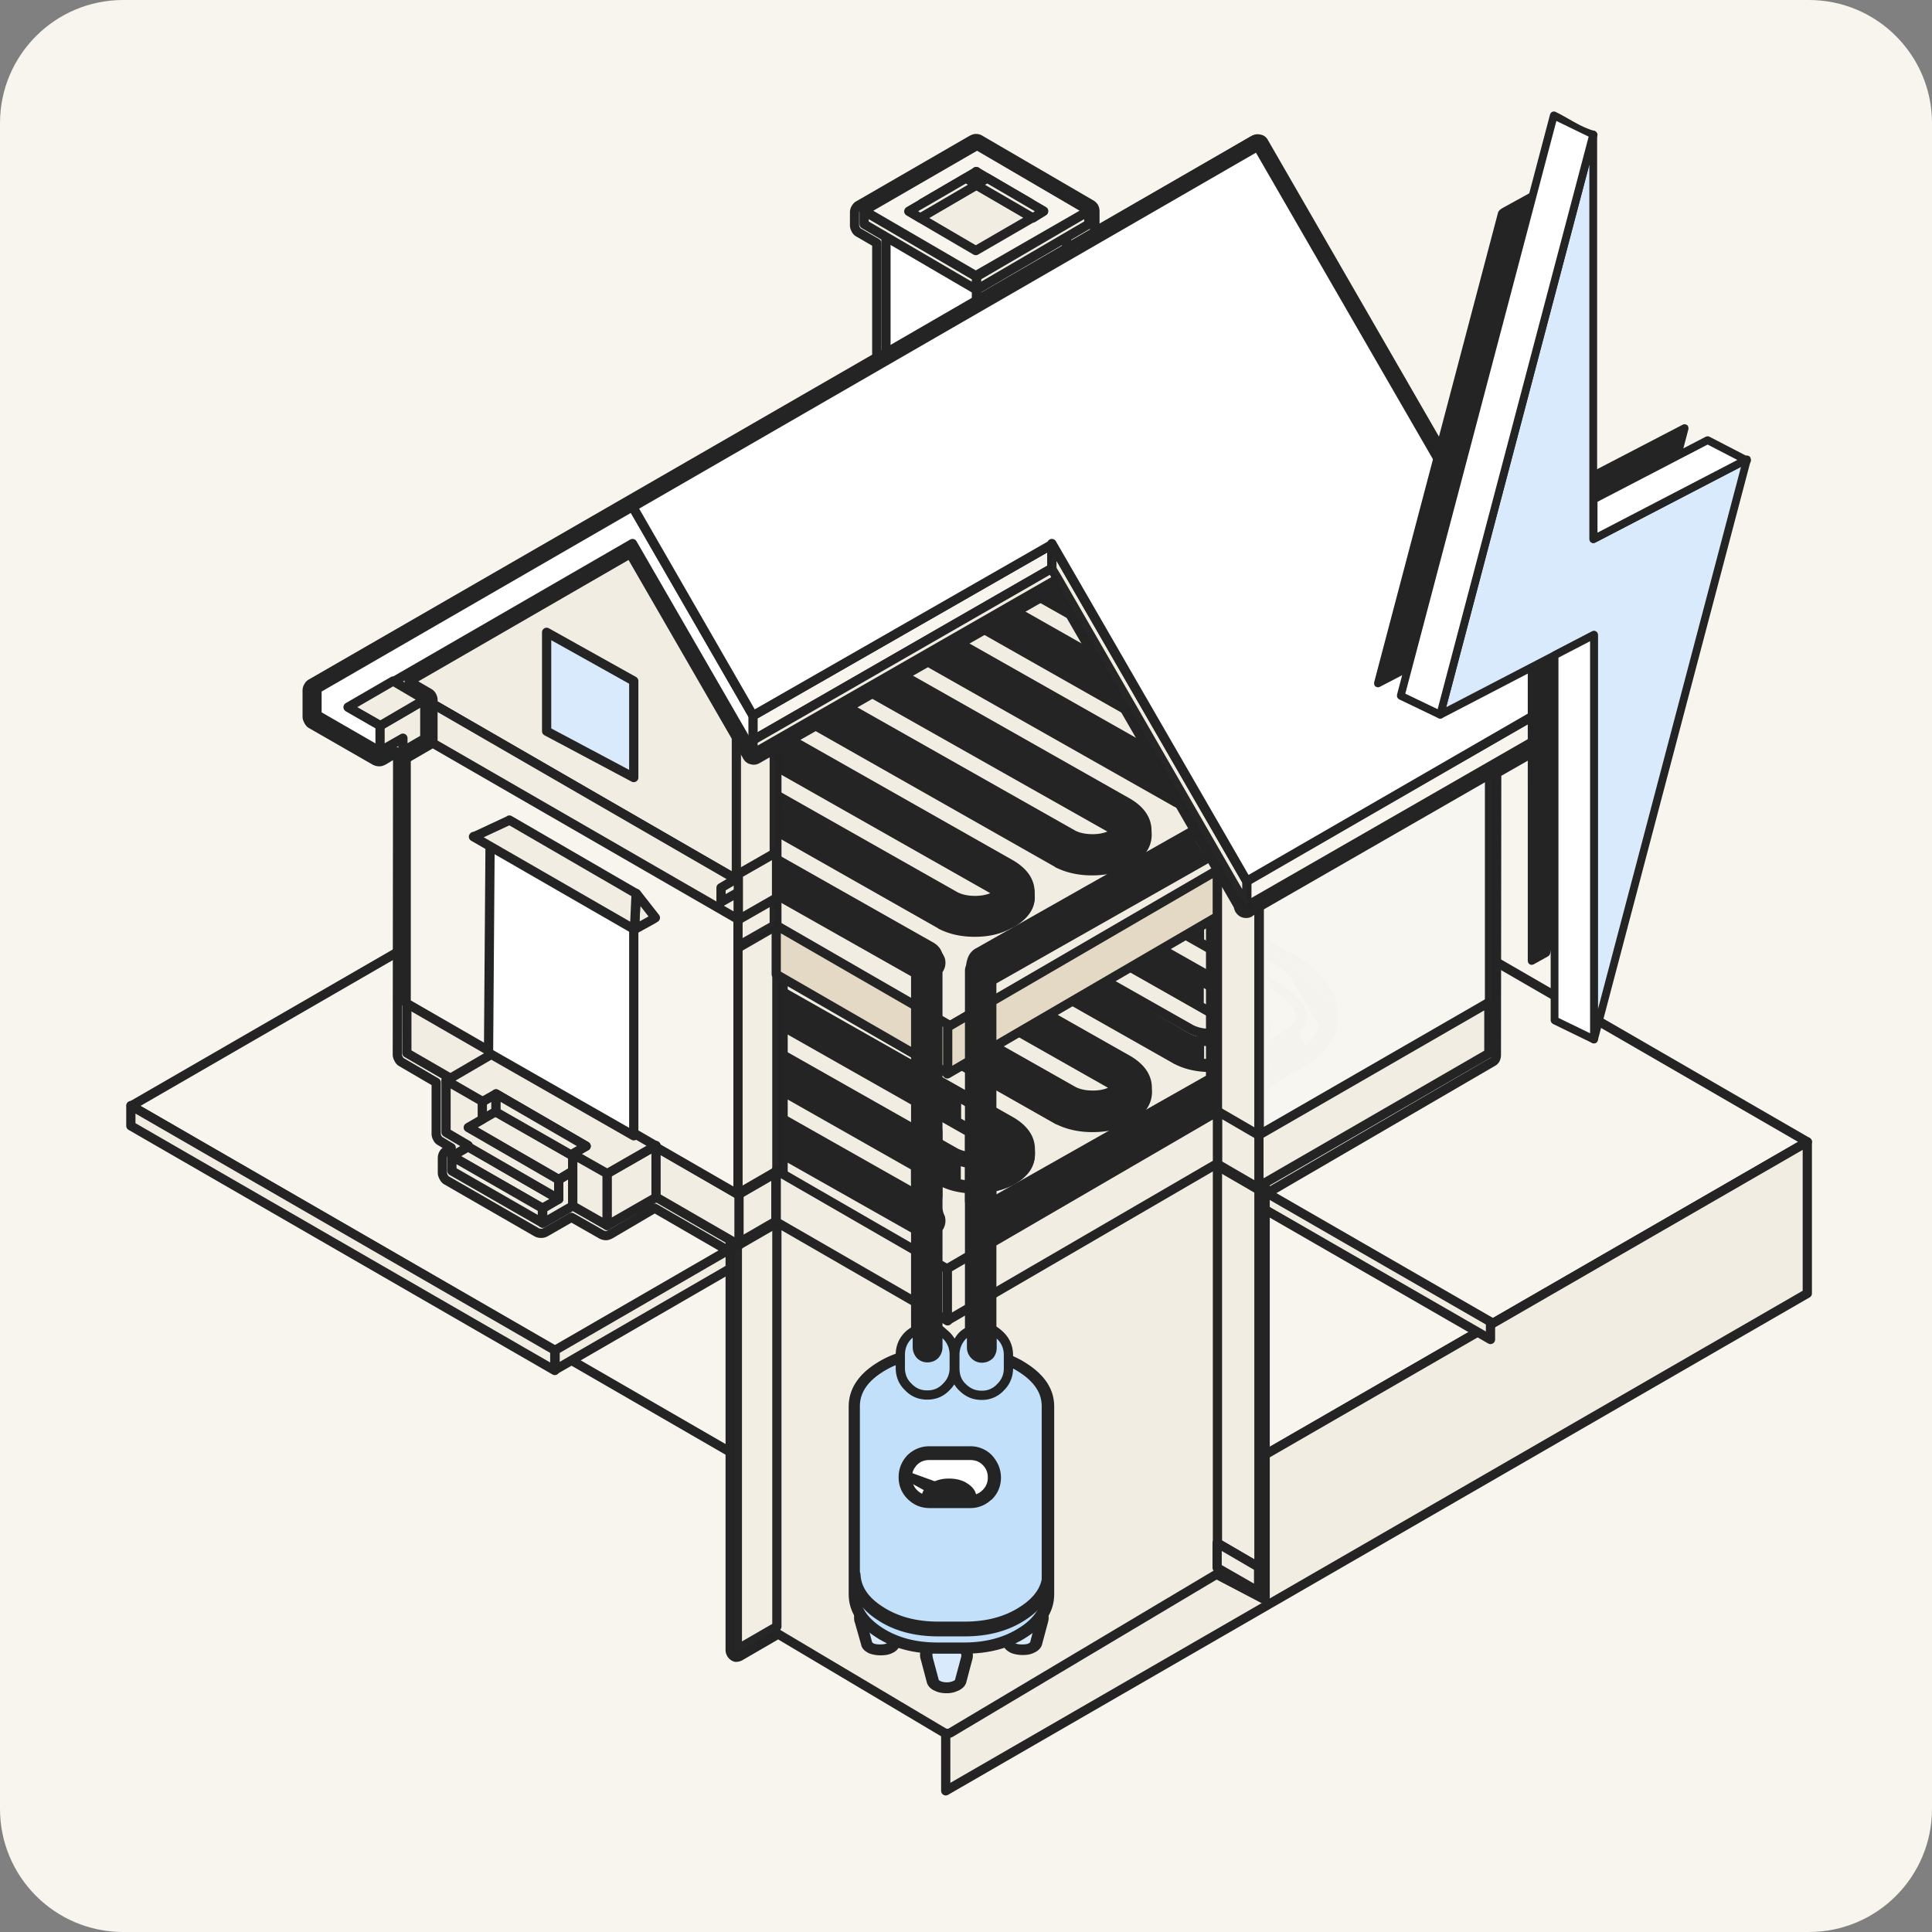 <svg xmlns="http://www.w3.org/2000/svg" width="251" height="251" fill="none"><rect width="100%" height="100%" fill="#808080" stroke="none"/><style><![CDATA[.B{fill-rule:evenodd}.C{stroke:#242424}.D{stroke-width:1.2}.E{stroke-linejoin:round}.F{fill:#f2ede2}.G{fill:#242424}.H{fill:#fff}.I{fill:#f8f5ef}.J{opacity:.988}.K{fill:#d8eafb}]]></style><g clip-path="url(#A)"><g class="I"><path d="M0 16C0 7.163 7.163 0 16 0h219c8.837 0 16 7.163 16 16v219c0 8.837-7.163 16-16 16H16c-8.837 0-16-7.163-16-16V16z"/><g class="B C D E"><path d="M234.8 148.348l-104.89 60.549L17.042 143.68l104.891-60.592 112.867 65.26z"/></g></g><g class="F B C D E"><path d="M122.866 212.93v19.73L234.8 168.037v-19.688L122.866 212.93zm-50.79-37.513v2.631L17 146.267v-2.631l55.076 31.781zm92.118-156.78l40.988 71.072c.085.17.128.34.128.552v3.31c0 .17-.043.382-.128.552s-.254.297-.424.424l-10.311 5.898-.042 36.618a1.32 1.32 0 0 1-.127.552c-.085.169-.255.297-.425.382l-29.956 17.439c-.17.085-.34.17-.552.17a1.17 1.17 0 0 1-.551-.128l-4.838-2.8-34.454 20.07c-.17.085-.339.17-.551.17-.17 0-.382-.043-.552-.128l-21.64-12.602-4.328 2.673c-.17.085-.382.17-.552.17-.212 0-.382-.042-.552-.127l-10.268-5.941-5.771 3.395c-.17.085-.382.17-.552.17s-.382-.043-.552-.128l-3.946-2.249-3.395 1.952c-.17.085-.339.128-.552.128-.17 0-.382-.043-.552-.128l-11.711-6.746c-.17-.085-.297-.255-.382-.425s-.17-.339-.17-.551v-1.952a1.13 1.13 0 0 1 .127-.509.83.83 0 0 1 .382-.382l.636-.424-1.4-.849a.83.83 0 0 1-.382-.382c-.085-.17-.17-.339-.17-.551v-6.705l-4.498-2.63c-.17-.085-.297-.255-.382-.425s-.17-.339-.17-.551l.042-39.334-1.825 1.103c-.17.085-.34.17-.552.17s-.382-.043-.552-.127l-8.274-4.752c-.17-.085-.297-.255-.382-.424s-.17-.34-.17-.552V89.71c0-.17.043-.382.17-.552a.83.83 0 0 1 .382-.382l73.449-42.347V31.578l-2.334-1.358a.83.83 0 0 1-.382-.382c-.085-.17-.17-.339-.17-.552V27.59c0-.17.043-.382.17-.552a.83.83 0 0 1 .382-.382l14.681-8.486c.17-.085.34-.17.552-.17a.93.93 0 0 1 .551.17l14.342 8.359c.17.085.297.212.425.382.084.17.127.339.127.552v2.079a1.32 1.32 0 0 1-.127.552c0 .042-.043.042-.043.085l20.622-11.881c.254-.17.551-.212.848-.127.255.043.467.212.637.467z"/><path d="M158.594 144.276l-35.558 20.834-22.191-13.026V123.57l22.276 12.941 35.473-20.197v27.962zm35.047 27.454v2.292L163.6 156.71v-2.292l30.041 17.312zm-121.523 3.691v2.546l23.549-13.621v-2.545l-23.549 13.62z"/><path d="M173.147 130.911c.043.255.085.51.085.807v.042.339.043.467c-.127 2.206-1.909 4.285-5.389 6.195l-38.612 21.852c-.509.254-1.018.339-1.528.212h-.042a1.96 1.96 0 0 1-1.188-.976c-.297-.509-.382-1.018-.212-1.528.127-.551.424-.976.933-1.23l33.733-19.094 1.825-1.061 3.055-1.697c1.782-1.019 2.843-1.994 3.182-2.97.042-.085.042-.213.085-.255-.043-.085-.043-.17-.085-.297-.085-.297-.212-.552-.424-.849h4.582z"/><path d="M160.97 138.038c-1.061.424-2.292.636-3.692.636-1.697 0-3.182-.339-4.413-.975-.042 0-.084-.043-.084-.043l-40.989-23.21c-.721-.424-1.612-.594-2.631-.594h-.042c-1.019 0-1.867.212-2.546.594-.043 0-.043.043-.085.043-.127.085-.255.169-.297.254.085.085.17.212.339.297l39.928 22.616c1.782 1.018 2.631 2.291 2.589 3.776.169 1.57-.637 2.886-2.419 3.904-.042 0-.042.043-.085.043-1.273.763-2.8 1.103-4.625 1.103-1.697 0-3.14-.34-4.37-.934-.043 0-.085-.042-.128-.042l-40.988-23.252c-.721-.382-1.612-.594-2.631-.594s-1.867.212-2.588.594c-.17.084-.34.212-.382.339.085.127.255.255.467.382l39.97 22.658c1.782 1.019 2.631 2.291 2.588 3.777.17 1.57-.636 2.885-2.461 3.946h-.085c-1.273.763-2.8 1.103-4.625 1.103-1.697 0-3.182-.34-4.413-.976l-.042-.042-40.989-23.253c-.764-.382-1.612-.594-2.631-.594h-.042c-.976 0-1.825.212-2.546.594-.042 0-.042.043-.085.043-.17.085-.255.169-.34.254.043.043.085.085.127.17h.042c.085.042.17.085.255.17l44.977 25.458c.51.297.807.679.934 1.231.127.509.085 1.018-.212 1.527-.297.467-.679.807-1.231.934h-.042c-.552.127-1.061.042-1.485-.212l-45.02-25.459v-.042h-.042c-1.697-1.019-2.504-2.207-2.461-3.649-.17-1.57.636-2.886 2.461-3.947 1.273-.763 2.843-1.188 4.667-1.188 1.867 0 3.437.382 4.752 1.146l40.904 23.167c.722.34 1.528.51 2.504.51 1.018 0 1.909-.213 2.63-.594.17-.128.297-.213.382-.34-.127-.127-.254-.254-.466-.382l-39.971-22.658c-.042-.042-.085-.042-.085-.042-1.74-1.019-2.588-2.249-2.546-3.734-.17-1.57.636-2.886 2.461-3.904 1.273-.764 2.843-1.188 4.71-1.188 1.825 0 3.394.382 4.71 1.145l40.947 23.168c.678.339 1.527.509 2.503.509 1.018 0 1.867-.212 2.588-.594v-.042a1.49 1.49 0 0 0 .382-.297c-.085-.128-.254-.255-.509-.425l-39.97-22.658c-.043 0-.043 0-.043-.042-1.655-.976-2.461-2.207-2.418-3.649-.17-1.57.636-2.886 2.461-3.947 1.273-.763 2.8-1.145 4.667-1.145 1.825 0 3.437.382 4.752 1.145v-.042l40.904 23.167c.722.34 1.528.51 2.504.51 1.018 0 1.867-.213 2.588-.594.17-.085.297-.213.339-.297-.084-.128-.254-.255-.466-.382l-39.971-22.659c-.042 0-.042 0-.084-.042-1.655-.976-2.419-2.206-2.377-3.607-.212-1.57.637-2.885 2.461-3.946 1.273-.764 2.843-1.188 4.668-1.188s3.394.382 4.752 1.188l38.613 21.852c.042 0 .085.043.085.043 3.012 1.909 4.752 3.903 5.176 5.94h-4.498c-.381-.552-.976-1.146-1.782-1.74-.339-.254-.721-.509-1.145-.763l-38.57-21.81c-.722-.424-1.613-.594-2.631-.594s-1.867.212-2.546.594a1.49 1.49 0 0 0-.382.297c.085.085.212.212.382.339l39.928 22.616c1.782 1.019 2.631 2.292 2.588 3.777.127 1.315-.424 2.461-1.655 3.394l-1.824 1.358z"/></g><path d="M79.544 126.327c1.697 0 3.14.339 4.371 1.061l40.267 23.252c.764.382 1.698.594 2.758.594 1.104 0 2.079-.212 2.843-.679.425-.255.679-.509.722-.849-.085-.339-.34-.636-.807-.891l-39.291-22.7c-1.57-.891-2.334-1.995-2.291-3.31-.127-1.315.594-2.461 2.122-3.395 1.146-.721 2.588-1.06 4.286-1.06s3.14.339 4.328 1.06l40.267 23.253c.764.382 1.697.594 2.758.594 1.103 0 2.079-.212 2.843-.679.424-.255.679-.509.721-.849-.084-.339-.339-.636-.806-.891l-39.291-22.7h-.043c-1.442-.891-2.121-1.952-2.079-3.183-.127-1.315.594-2.461 2.122-3.394 1.145-.722 2.588-1.061 4.285-1.061s3.14.339 4.371 1.061l40.267 23.252c.764.382 1.697.594 2.758.594 1.103 0 2.079-.212 2.843-.679.424-.254.679-.509.721-.848-.085-.34-.339-.637-.806-.891l-39.291-22.701h-.043c-1.442-.891-2.121-1.952-2.079-3.183-.127-1.315.594-2.461 2.122-3.394 1.145-.721 2.588-1.061 4.285-1.061s3.14.34 4.371 1.061l38.018 21.937s.043 0 .085.042c3.14 2.037 4.795 4.074 4.88 6.11v.17.297.509c-.128 1.995-1.782 3.946-4.965 5.729l-37.976 21.937c-.339.169-.721.254-1.103.127-.382-.085-.679-.34-.849-.679-.212-.34-.254-.721-.127-1.103.085-.382.297-.679.679-.849l37.976-21.937c1.909-1.103 3.055-2.206 3.437-3.267l.127-.509c0-.085-.042-.17-.042-.297 0-.043-.043-.128-.043-.17-.254-.933-1.06-1.867-2.376-2.885l-1.145-.807-37.934-21.894c-.806-.467-1.782-.679-2.885-.679s-2.037.212-2.801.679c-.424.255-.679.509-.721.849v.042c.085.297.297.552.721.806l39.292 22.701c1.527.891 2.291 1.994 2.248 3.31.128 1.315-.594 2.461-2.121 3.394-1.188.721-2.631 1.061-4.286 1.061-1.57 0-2.927-.297-4.073-.934l-.043-.042-40.309-23.252c-.806-.467-1.782-.679-2.886-.679s-2.036.212-2.8.679c-.424.254-.679.509-.721.848v.043c.084.297.297.551.721.806l39.291 22.701c1.528.891 2.292 1.994 2.249 3.309.127 1.316-.594 2.461-2.121 3.395-1.188.721-2.631 1.06-4.286 1.06-1.57 0-2.928-.297-4.073-.933l-.043-.042-40.309-23.253c-.806-.467-1.782-.679-2.885-.679s-2.037.212-2.8.679c-.424.255-.679.509-.721.849v.042c.085.297.339.594.849.891l39.291 22.701c1.528.891 2.292 1.994 2.249 3.31.128 1.315-.594 2.461-2.121 3.394-1.188.722-2.631 1.061-4.286 1.061-1.57 0-2.928-.297-4.073-.933l-.043-.043-40.309-23.252c-.806-.467-1.782-.679-2.885-.679s-2.037.212-2.8.679c-.424.254-.679.509-.721.848v.043c.042.212.212.424.424.594.085.085.17.127.297.212h-.042l44.256 25.586c.34.212.552.509.679.891.085.382.042.721-.127 1.061-.212.339-.509.551-.891.679-.382.085-.764.042-1.104-.128L75.81 134.261h-.043c-1.443-.891-2.121-1.951-2.079-3.182-.127-1.315.594-2.461 2.122-3.394.594-1.019 2.037-1.358 3.734-1.358z" class="B C D E G"/><g class="F B C D E"><path d="M96.602 129.68l-3.946-2.292v-3.267l3.946 2.291v3.268zm-3.946-11.202c.594-.127 1.188-.17 1.867-.17.721 0 1.443.043 2.079.212v2.97c-.636-.212-1.315-.297-2.079-.297-.679 0-1.315.085-1.867.255v-2.97zm35.557-15.318v3.224l-.552-.339c-.806-.467-1.782-.679-2.885-.679h-.467v-2.885h.467c1.273.042 2.419.254 3.437.679zm0 11.541l-3.946-2.291v-3.31l3.946 2.291v3.31zm-3.946 11.032l3.946 2.291v3.31l-3.946-2.291v-3.31zm3.946-2.716l-3.946-2.291v-3.309l3.946 2.291v3.309zm-3.946 19.349l3.946 2.291v3.31l-3.946-2.291v-3.31zm0-8.316l3.946 2.291v3.31l-3.946-2.292v-3.309zm2.631 17.142a5.94 5.94 0 0 0 1.273-.127v2.885l-1.273.085c-.976 0-1.867-.128-2.674-.34v-3.055c.764.382 1.655.552 2.674.552zm28.938-32.122l3.946 2.291v3.31l-3.946-2.292v-3.309zm0 8.274l3.946 2.291v3.31s-.043-.043-.085-.043l-3.904-2.249v-3.309h.043zm0 7.892l1.145.085c1.103 0 2.037-.212 2.801-.637v3.098c-.849.254-1.782.382-2.801.382-.382 0-.764 0-1.145-.043v-2.885zm5.133-13.237l6.11 3.522s.043 0 .085.042c.212.17.467.298.679.467l4.158 7.171c-.254 1.231-1.103 2.419-2.503 3.564l-1.485-2.546c.551-.509.891-1.06 1.061-1.569l.127-.51c0-.085-.043-.254-.085-.466-.255-.934-1.061-1.867-2.376-2.886l-1.146-.806-1.782-1.018-2.843-4.965zm5.177 16.929l-3.394 1.952-1.443-2.461 3.437-1.994 1.4 2.503z"/><use href="#C"/><path d="M100.674 140.326l-3.437-1.994 1.443-2.461 3.437 1.994-1.443 2.461zm-5.601 1.782l3.437 1.995-1.443 2.461-3.437-1.995 1.443-2.461zm-18.499-15.359c.891-.297 1.867-.467 2.97-.467.636 0 1.23.043 1.782.128l-4.795 8.316-1.315-.764h-.043c-.849-.509-1.443-1.103-1.782-1.739l3.182-5.474zm17.27 9.632l-3.437-1.994 1.443-2.461 3.437 1.994-1.443 2.461zm-7.044 4.286l1.443-2.461 3.437 1.994-1.443 2.461-3.437-1.994zm-1.825-12.645l3.437 1.994-1.443 2.461-3.437-1.994 1.443-2.461zm-3.564 6.195l3.437 1.994-1.443 2.461-3.437-1.994 1.443-2.461z"/><path d="M164.364 114.236v93.603l-6.322-3.31-34.539 20.579c-.127.085-.255.085-.425.085s-.297-.042-.424-.085l-21.555-12.814-4.964 2.886c-.17.084-.339.127-.552.127-.17-.043-.339-.127-.509-.34a1.01 1.01 0 0 1-.212-.594V94.251c0-.127.042-.255.127-.424.042-.17.17-.255.297-.339l5.134-2.97c.212-.127.382-.17.594-.127s.382.17.509.34c.17.17.213.339.213.552v66.872l21.427 12.432 34.115-20.027v-39.419c0-.212.085-.382.212-.552s.297-.254.509-.339c.213-.042.425 0 .552.127l5.389 3.098c.127.042.212.17.339.254.085.213.085.34.085.51z"/><path d="M159.102 112.707l-35.897 20.707-22.531-13.027V93.231l36.194-20.409 22.234 38.103v1.782z"/><path d="M168.607 97.432h4.498c.042.255.085.509.085.806v.042.339.042.467c-.128 2.206-1.91 4.285-5.389 6.195l-38.612 21.894c-.51.255-1.019.34-1.528.212h-.042a1.96 1.96 0 0 1-1.189-.976c-.297-.509-.381-1.018-.212-1.527.128-.552.425-.976.934-1.231l33.733-19.094 1.824-1.061 3.055-1.697c1.782-1.018 2.843-1.994 3.183-2.97.042-.085.042-.17.084-.255-.042-.085-.042-.17-.084-.297 0-.339-.17-.594-.34-.891z"/><path d="M162.752 103.541l-1.825 1.06c-1.061.425-2.291.637-3.691.637-1.698 0-3.183-.34-4.413-.976-.043 0-.085-.043-.085-.043L111.749 81.01c-.721-.424-1.612-.594-2.63-.594h-.043c-1.018 0-1.867.212-2.546.594-.042 0-.042.042-.085.042-.127.085-.254.17-.297.255.085.085.17.212.34.297l39.928 22.615c1.782 1.019 2.63 2.292 2.588 3.819.17 1.57-.636 2.886-2.419 3.904-.042 0-.042.042-.084.042-1.273.764-2.801 1.146-4.625 1.146-1.698 0-3.14-.339-4.371-.933-.042 0-.085-.043-.127-.085L96.389 88.859c-.721-.382-1.612-.594-2.631-.594s-1.867.212-2.588.594c-.17.085-.339.212-.382.34.085.127.254.255.467.382l39.97 22.658c1.782 1.018 2.631 2.291 2.589 3.776.169 1.57-.637 2.886-2.461 3.946h-.085c-1.273.764-2.801 1.146-4.625 1.146-1.698 0-3.183-.339-4.413-.976l-.043-.042-40.988-23.253c-.764-.382-1.612-.594-2.631-.552h-.042c-.976 0-1.825.17-2.546.552-.042 0-.042.043-.085.043-.17.085-.255.17-.34.254.042.043.085.085.127.17l.043.042c.085.042.17.085.254.17l44.977 25.459c.509.297.806.679.933 1.231a1.96 1.96 0 0 1-.212 1.527c-.297.467-.679.806-1.23.934h-.043c-.551.127-1.06.042-1.485-.213l-45.019-25.458v-.043h-.042c-1.697-1.018-2.504-2.206-2.461-3.649-.17-1.57.636-2.885 2.461-3.946 1.273-.764 2.843-1.188 4.667-1.188 1.867 0 3.437.382 4.752 1.146l40.904 23.167c.721.34 1.527.509 2.503.509 1.018 0 1.91-.212 2.631-.594.17-.127.297-.212.382-.339-.128-.128-.255-.255-.467-.382l-39.97-22.658c-.042-.042-.085-.042-.085-.042-1.74-1.018-2.588-2.249-2.546-3.734-.17-1.57.636-2.885 2.461-3.904 1.273-.764 2.843-1.188 4.71-1.188 1.825 0 3.395.382 4.71 1.146l40.946 23.168c.679.339 1.527.509 2.503.509 1.019 0 1.867-.212 2.589-.594.169-.085.297-.212.382-.297-.085-.128-.255-.255-.51-.425l-39.97-22.573c-.042 0-.042 0-.042-.043-1.655-.976-2.461-2.206-2.419-3.649-.17-1.57.637-2.885 2.461-3.946 1.273-.764 2.801-1.146 4.668-1.146 1.824 0 3.436.382 4.752 1.146l40.904 23.168c.721.339 1.527.509 2.503.509 1.018 0 1.867-.212 2.588-.594a1.35 1.35 0 0 0 .34-.255c-.085-.127-.255-.297-.467-.424l-39.97-22.658c-.043 0-.043 0-.085-.042-1.655-.976-2.419-2.206-2.376-3.649-.212-1.57.636-2.885 2.461-3.904 1.273-.764 2.843-1.188 4.667-1.188s3.395.382 4.753 1.188v-.042l38.612 21.895c.042 0 .085.042.085.042 3.012 1.909 4.752 3.904 5.176 5.94h-4.497c-.382-.552-.976-1.146-1.782-1.74l-1.146-.806-38.57-21.81c-.721-.424-1.612-.636-2.631-.636s-1.867.212-2.546.636a1.51 1.51 0 0 0-.382.297 3.55 3.55 0 0 0 .382.34l39.928 22.658c1.782 1.018 2.631 2.291 2.589 3.776.169 1.273-.382 2.419-1.655 3.395z"/></g><path d="M79.544 92.806c1.697 0 3.14.34 4.37 1.061l40.267 23.253c.764.382 1.697.594 2.758.594 1.103 0 2.079-.212 2.843-.679.424-.255.679-.509.722-.849-.085-.339-.34-.636-.807-.891L90.406 92.593c-1.57-.891-2.334-1.994-2.291-3.31-.127-1.315.594-2.461 2.121-3.395 1.146-.721 2.588-1.061 4.286-1.061s3.14.339 4.328 1.061l40.267 23.253c.764.381 1.697.594 2.758.594 1.103 0 2.079-.213 2.843-.679.424-.255.679-.509.721-.849-.085-.339-.339-.636-.806-.891l-39.291-22.701h-.043c-1.442-.891-2.121-1.952-2.079-3.182-.127-1.315.594-2.461 2.122-3.394 1.145-.721 2.588-1.061 4.285-1.061s3.14.339 4.371 1.061l40.267 23.252c.764.382 1.697.594 2.758.594 1.103 0 2.079-.212 2.843-.679.424-.255.679-.509.721-.849-.085-.339-.339-.636-.806-.891L120.49 76.767h-.043c-1.442-.891-2.121-1.952-2.079-3.182-.127-1.315.594-2.461 2.122-3.394 1.145-.721 2.588-1.061 4.285-1.061s3.14.34 4.371 1.061l38.018 21.937s.043 0 .085.043c3.14 2.037 4.795 4.073 4.88 6.11v.17.297.509c-.128 1.994-1.783 3.946-4.965 5.728l-37.976 21.937c-.339.17-.721.255-1.103.128-.382-.085-.679-.34-.849-.679a1.27 1.27 0 0 1-.127-1.104c.085-.381.297-.678.679-.848l37.976-21.937c1.909-1.103 3.055-2.207 3.437-3.267l.127-.509c0-.085-.042-.17-.042-.297 0-.042-.043-.127-.043-.17-.254-.933-1.061-1.867-2.376-2.885l-1.146-.806-37.933-21.894c-.806-.467-1.782-.679-2.885-.679s-2.037.212-2.801.679c-.424.255-.679.509-.721.849v.042c.085.297.297.552.721.806l39.291 22.701c1.528.891 2.292 1.994 2.249 3.309.128 1.316-.594 2.461-2.121 3.395-1.188.721-2.631 1.061-4.286 1.061-1.57 0-2.928-.297-4.073-.934l-.043-.042-40.309-23.253c-.807-.467-1.782-.679-2.886-.679s-2.036.212-2.8.679c-.424.255-.679.509-.721.849v.042c.084.297.297.552.721.806l39.291 22.7c1.528.891 2.292 1.995 2.249 3.31.127 1.315-.594 2.461-2.121 3.394-1.189.722-2.631 1.061-4.286 1.061-1.57 0-2.928-.297-4.073-.933l-.043-.043-40.31-23.252c-.806-.467-1.782-.679-2.885-.679s-2.037.212-2.8.679c-.424.255-.679.509-.721.849v.042c.085.297.34.594.849.891l39.291 22.701c1.528.891 2.292 1.994 2.249 3.309.127 1.316-.594 2.461-2.121 3.395-1.188.721-2.631 1.061-4.286 1.061-1.57 0-2.928-.297-4.073-.934l-.043-.042L82.981 96.54c-.806-.467-1.782-.679-2.885-.679s-2.037.212-2.8.679c-.424.255-.679.509-.721.849v.043c.042.212.212.424.424.594.085.085.17.127.297.212h-.042l44.256 25.586c.34.212.552.509.679.891.085.382.042.721-.127 1.061-.212.339-.509.551-.891.679a1.65 1.65 0 0 1-1.104-.128L75.81 100.74h-.042c-1.443-.891-2.122-1.952-2.079-3.182-.127-1.315.594-2.461 2.122-3.394.594-.976 2.037-1.358 3.734-1.358z" class="B C D E G"/><g class="F B C D E"><path d="M150.489 94.083l-.467-.255.212-.127.255.382zm8.825 15.275l-3.436 1.994-1.443-2.461 3.437-1.994 1.442 2.461zm1.655-20.836l6.111 3.522a.13.13 0 0 0 .084.042c.213.17.467.297.679.467l4.159 7.171c-.255 1.231-1.104 2.419-2.504 3.565l-1.485-2.546c.552-.509.891-1.061 1.061-1.57l.127-.509c0-.085-.042-.255-.085-.467-.254-.934-1.06-1.867-2.376-2.885l-1.145-.806-1.783-1.018-2.843-4.964zm5.177 16.888l-3.395 1.994-1.442-2.503 3.437-1.952 1.4 2.461zm-33.308 8.906c-.297-.466-.764-.891-1.4-1.315l1.612.933-.212.382zm-32.164-7.466l-3.437-1.994 1.443-2.461 3.437 1.994-1.443 2.461zm-5.6 1.782l3.437 1.995-1.443 2.461-3.437-1.995 1.443-2.461zm-18.5-15.359a9.28 9.28 0 0 1 2.97-.467c.637 0 1.231.043 1.782.127l-4.795 8.274-1.315-.764h-.042c-.849-.509-1.443-1.103-1.782-1.739l3.182-5.431zm17.27 9.63l-3.437-1.994 1.443-2.461 3.437 1.994-1.443 2.461zm-7.044 4.243l1.443-2.461 3.437 1.995-1.443 2.461-3.437-1.995zm-1.825-12.642l3.437 1.994-1.443 2.461-3.437-1.994 1.443-2.461zm-3.564 6.237l3.437 1.994-1.443 2.461-3.437-1.994 1.443-2.461z"/></g><path d="M158.169 113.045l-35.091 20.41v6.067l35.091-20.452v-6.025z" fill="#e4d9c4" class="B C D E"/><g class="F B C D E"><path d="M163.558 114.233v89.403l-5.389-3.14v-89.36l5.389 3.097z"/><path d="M158.127 200.454l5.388 3.14v3.182l-5.388-3.097v-3.225z"/><path d="M95.795 94.164v120.123l5.134-2.97V91.193l-5.134 2.97z" class="J"/><path d="M158.127 144.573l5.346 3.097v6.874l-5.346-3.097v-6.874zm-57.325 7.636l-5.134 2.97v6.747l5.134-2.97v-6.747z"/><path d="M95.668 94.802v28.471l4.922-2.843V91.959l-4.922 2.843z" class="J"/><path d="M158.169 144.362l5.474 3.182v6.874l-5.474-3.182v-6.874zm-57.367 8.017l-5.134 2.97v6.28l5.134-2.971v-6.279z"/></g><path d="M163.6 106.725v41.286l29.914-17.27V89.456L163.6 106.725z" class="B C D E I J"/><g class="F B C D E"><path d="M100.845 152.039l22.276 12.857v6.704l-22.276-12.857v-6.704zm92.584-21.808l-29.872 17.227v6.662l29.872-17.27v-6.619zM96.05 87.544v26.902L51.2 88.563 82.26 65.82l13.79 21.725z"/><path d="M158.169 144.402l-35.091 20.41v6.746l35.091-20.409v-6.747zm-.466-119.779a.97.97 0 0 1 .636.509l1.273 2.206c.127.255.17.509.127.806a.97.97 0 0 1-.509.637c-.254.17-.509.17-.806.127a.97.97 0 0 1-.636-.509l-1.273-2.206c-.128-.255-.17-.509-.128-.806.085-.297.255-.509.509-.637a.91.91 0 0 1 .807-.127zm2.164-1.402a.97.97 0 0 1 .636.509l1.273 2.206c.127.255.17.509.127.806a.97.97 0 0 1-.509.636c-.255.17-.509.17-.806.127-.297-.085-.509-.255-.637-.509l-1.273-2.206a1.31 1.31 0 0 1-.127-.806c.085-.297.255-.509.509-.636.255-.17.51-.17.807-.127zm2.503-1.357a.97.97 0 0 1 .636.509l1.273 2.206c.127.255.17.509.127.806a.97.97 0 0 1-.509.637c-.254.17-.509.17-.806.127-.297-.085-.509-.255-.637-.509l-1.272-2.206c-.128-.255-.17-.509-.128-.806.085-.297.255-.509.509-.637.255-.17.552-.17.807-.127z"/></g><path d="M100.845 120.217l22.276 12.857v6.365l-22.276-12.857v-6.365z" fill="#e4d9c4" class="B C D E"/><path d="M138.565 29.076v20.282l-11.711 6.874V35.95l11.711-6.874z" class="B C D E F"/><path d="M115.102 29.076v20.282l11.753 6.874V35.95l-11.753-6.874z" class="B C D E H"/><g class="F B C D E"><path d="M126.854 35.95l14.597-8.529v1.697l-14.597 8.529V35.95z"/><path d="M126.855 35.95l-14.596-8.529v1.697l14.596 8.529V35.95z"/></g><path d="M126.94 18.89l14.511 8.486-14.681 8.444-14.512-8.444 14.682-8.486z" class="B C D E I"/><g class="F B C D E"><path d="M126.855 22.371l8.698 5.092-8.783 5.092-8.698-5.092 8.783-5.092z"/><path d="M126.813 23.985l7.043 4.116v-1.697l-7.043-4.116v1.697z"/><path d="M126.813 24.03l7.383 4.285 1.4-.891-7.341-4.286-1.442.891zm.042-.045l-7.044 4.116v-1.697l7.044-4.116v1.697z"/><path d="M126.897 24.03l-7.34 4.285-1.443-.891 7.383-4.286 1.4.891z"/><path d="M95.668 94.548v28.472l4.922-2.801V91.705l-4.922 2.843z" class="J"/><path d="M52.855 130.275l43.153 24.949v6.535l-43.153-24.95v-6.534z"/></g><path d="M95.879 114.405v40.776l-43.11-24.864V89.54l43.11 24.865z" class="B C D E I"/><g class="F B C D E"><path d="M55.189 90.854l40.734 23.549v5.05L55.189 95.946v-5.092z"/><path d="M93.674 117.198v-1.867l2.376-1.4v1.91l-2.376 1.357zm-29.235 24.916v2.333l-1.782 1.019v-2.334l1.782-1.018zm14.427 17.099v-6.746l6.365-3.649v6.746l-6.365 3.649zm-6.28-3.437v-2.503l1.825-1.103v4.497l-3.904 2.249v-1.909l2.079-1.231z"/><path d="M64.439 142.114l-1.782 1.018-4.71-2.716 6.322-3.691 20.919 12.135-6.365 3.649-4.455-2.588 1.782-1.018-11.711-6.789zm-1.782 3.309l1.782-1.018c0 .042.085.085.17.127l9.802 5.601v1.994l-1.825 1.104-11.753-6.789 1.825-1.019zm7.807 11.542l-11.754-6.747 2.122-1.231 11.753 6.789-2.121 1.189z"/><path d="M78.866 152.465v6.746l-4.455-2.546v-4.497-1.995l-9.802-5.6c-.085-.043-.127-.085-.17-.128v-2.333l11.711 6.789-1.782 1.018 4.498 2.546zm-6.28.806v2.503l-11.754-6.789v-.169l-2.885-1.698v-6.746l4.71 2.715v2.334l-1.825 1.061 11.754 6.789zm-13.875-3.055l11.753 6.746v1.91l-11.753-6.747v-1.909z"/></g><path d="M82.337 147.557l-18.868-10.78.2-27.068 18.668 10.175c0-.531 0 3.351 0 0v27.673z" class="B H"/><g class="C D E"><path d="M82.337 119.884l-18.668-10.175-.2 27.068 18.868 10.78v-27.673zm0 0c0 3.351 0-.531 0 0z"/><g class="B"><path d="M82.337 101.017l-11.321-6.022V82.149l11.321 6.325v12.543z" class="K"/><g class="F"><path d="M82.43 120.755l.255-4.667 2.461 3.14-.127.042v.043c-.042 0-.085.042-.127.085l-2.461 1.357z"/><path d="M82.431 120.754l-20.919-12.051.042-.042h.085.042c.042 0 .042-.043.085-.043l4.37-2.036.042-.043 16.463 9.547-.212 4.668zm18.455-10.041l-4.964 2.843v5.94l4.964-2.842v-5.941zm63.35-92.161l40.946 70.988c.128.17.17.339.128.509l-.212 3.352c0 .17-.043.34-.128.467s-.212.212-.339.339l-42.219 24.271c-.043 0-.085.042-.085.085-.085.042-.17.085-.255.085a1.02 1.02 0 0 1-.636-.085c-.212-.128-.382-.297-.467-.51-.042-.127-.085-.212-.085-.339l-23.761-41.158-38.74 22.064c-.212.127-.467.17-.721.085-.255-.042-.467-.212-.594-.467l-15.19-26.307-28.726 16.591 2.631 1.528c.127.085.255.212.34.382s.127.34.127.467v5.049c0 .17-.042.339-.127.467-.085.17-.212.255-.34.382l-2.928 1.697c-.17.085-.382.127-.636.127a.83.83 0 0 1-.552-.339c-.17-.212-.212-.424-.212-.636l-1.443.849c-.17.085-.34.127-.467.127-.212 0-.382-.042-.509-.127l-8.274-4.752c-.127-.085-.255-.212-.34-.34s-.127-.297-.127-.467v-3.437c0-.17.043-.339.127-.467s.212-.255.34-.34l41.031-23.677c.085-.085.212-.085.339-.085l80.789-46.759c.212-.127.467-.17.764-.085.254.042.424.212.551.467z"/></g><path d="M161.946 114.363l42.389-24.313v3.31l-42.389 24.355v-3.352z" class="I"/><path d="M97.831 97.645v.085L82.174 70.616 45.301 91.916l4.116 2.376v3.352l-8.232-4.752v-3.395l40.989-23.677 15.827 27.411v4.413h-.17z" class="H"/><g class="F"><path d="M49.376 94.29l5.813-3.395v5.049l-2.843 1.655v-1.697l-2.97 1.697v-3.31z"/><path d="M55.188 90.895l-5.813 3.394v-.042l-4.158-2.376 5.856-3.395 4.116 2.419z"/></g><path d="M97.832 92.979l38.825-22.234v3.098L97.832 96.161v-3.182z" class="I"/><g class="F"><path d="M97.832 96.156l38.825-22.319v.085l.764 1.273-39.589 22.701v-1.74z"/><path d="M161.988 114.489v3.267L137.42 75.197l-.763-1.273v-.085-3.097-.127l25.331 43.874z" class="J"/></g><path d="M97.832 92.975L82.217 65.861l81.171-46.844 40.989 70.988-42.389 24.482-25.332-43.873v.127L97.832 92.975z" class="H"/><path d="M128.424 156.92c-.297.297-.594.425-1.018.425a1.38 1.38 0 0 1-1.019-.425c-.297-.297-.424-.594-.424-1.018V126.2c0-.127 0-.255.042-.382.043-.212.17-.424.382-.594.297-.297.594-.424 1.019-.424a1.38 1.38 0 0 1 1.018.424c.17.17.297.382.382.594.042.127.042.255.042.382v29.702c0 .382-.127.721-.424 1.018z" class="G"/></g><g class="F"><path d="M128.848 149.495h-2.842v3.946h2.842v-3.946z"/><g class="B"><path d="M122.993 212.93c.976 0 1.697.339 2.291.933.34.382.509.764.509 1.273a1.52 1.52 0 0 1-.084.424l-.764 2.886c-.085.254-.34.509-.764.679a2.72 2.72 0 0 1-1.188.254h-.042c-.467 0-.891-.085-1.231-.254-.424-.17-.636-.425-.721-.679l-.764-2.886c-.042-.084-.042-.169-.085-.297-.085-.509.085-.976.509-1.4.594-.594 1.358-.933 2.334-.933z"/></g></g><path d="M121 213.99c.467-.551 1.146-.848 1.994-.848s1.485.297 1.994.848c.34.34.51.722.51 1.146 0 .127-.043.254-.085.424l-.764 2.843c-.042.212-.255.424-.594.552-.297.127-.637.212-1.061.212-.382 0-.764-.085-1.061-.212-.339-.17-.509-.34-.551-.552l-.764-2.843c0-.085-.042-.17-.042-.254-.128-.51.042-.934.424-1.316z" class="B K"/><path d="M135.087 208.983c.382.382.552.764.552 1.23 0 .128-.043.297-.085.467l-.764 2.843c-.085.255-.339.509-.764.679-.339.17-.721.212-1.188.212a3.55 3.55 0 0 1-1.23-.212c-.425-.212-.637-.424-.722-.679h.043l-.849-2.843c-.042-.085-.042-.212-.042-.297-.085-.509.085-.976.466-1.4.552-.637 1.316-.934 2.292-.934.976-.042 1.739.297 2.291.934z" class="B F"/><path d="M135.256 210.211a1.52 1.52 0 0 1-.084.424l-.764 2.885c-.043.212-.255.382-.552.552-.297.127-.636.17-1.061.17-.381 0-.763-.043-1.06-.17-.34-.17-.51-.34-.552-.552l-.806-2.885c-.043-.085-.043-.17-.043-.255-.084-.466.085-.933.425-1.273.466-.551 1.145-.848 1.994-.848s1.528.297 1.994.848c.382.297.509.679.509 1.104z" class="B K"/><path d="M111.579 210.424c-.085-.509.085-.976.509-1.4.552-.636 1.316-.933 2.292-.933s1.739.297 2.248.933c.382.382.552.764.552 1.231 0 .127-.042.297-.085.466l-.764 2.843c-.084.255-.297.509-.721.679-.339.17-.764.212-1.23.212a3.56 3.56 0 0 1-1.231-.212c-.424-.212-.636-.424-.679-.679l-.806-2.843c-.042-.127-.085-.212-.085-.297z" class="B F"/><path d="M111.961 210.634c0-.085-.043-.17-.043-.254-.084-.467.043-.934.425-1.273.466-.552 1.145-.849 1.994-.849s1.528.297 1.994.849c.34.339.467.679.467 1.103 0 .127 0 .297-.042.424l-.764 2.886c-.085.212-.255.381-.594.551-.297.127-.637.17-1.061.17-.382 0-.764-.043-1.061-.17-.297-.17-.509-.339-.551-.551l-.764-2.886z" class="B K"/><path d="M121.848 175.588h3.479c3.055 0 5.644.679 7.765 2.079 2.164 1.4 3.267 3.055 3.267 5.049v24.398c0 1.994-1.06 3.649-3.267 5.049-2.121 1.401-4.71 2.08-7.765 2.08h-3.479c-3.055 0-5.643-.679-7.765-2.08-2.164-1.4-3.225-3.055-3.225-5.049v-24.398c0-1.952 1.061-3.649 3.225-5.049s4.71-2.079 7.765-2.079z" class="B F"/><path d="M114.253 177.796c2.079-1.357 4.625-2.036 7.552-2.036h3.437c2.97 0 5.474.679 7.553 2.036s3.14 2.971 3.14 4.88v24.398c0 1.909-1.061 3.564-3.14 4.88-2.079 1.357-4.625 2.036-7.553 2.036h-3.437c-2.97 0-5.473-.679-7.552-2.036s-3.14-2.971-3.14-4.88v-24.398c0-1.867 1.018-3.522 3.14-4.88z" fill="#c3e0fa" class="B"/><path d="M111.197 204.571c.085 1.824 1.146 3.394 3.14 4.667 2.079 1.358 4.583 2.037 7.553 2.037h3.437c2.97 0 5.474-.679 7.553-2.037 2.036-1.315 3.055-2.885 3.14-4.667v.636c-.043 1.867-1.104 3.437-3.14 4.753-2.079 1.357-4.583 2.036-7.553 2.036h-3.437c-2.97 0-5.516-.679-7.553-2.036-2.037-1.316-3.055-2.886-3.14-4.753v-.636z" class="B F"/><path d="M119.386 146.142c.297-.297.594-.424 1.018-.424.382 0 .721.127 1.018.424s.425.594.425 1.018v29.702c0 .128 0 .255-.043.382-.042.212-.17.425-.382.594-.297.297-.594.425-1.018.425a1.38 1.38 0 0 1-1.018-.425c-.17-.169-.297-.382-.382-.594-.043-.127-.043-.254-.043-.382V147.16c0-.424.128-.763.425-1.018z" class="B G"/><path d="M121.805 149.623h-2.843v3.946h2.843v-3.946z" class="F"/><g class="B"><g class="G"><path d="M128.425 178.518c-.297.297-.594.424-1.019.424-.382 0-.721-.127-1.018-.424s-.424-.594-.424-1.018v-29.702c0-.128 0-.255.042-.382.042-.212.17-.425.382-.594.297-.297.594-.425 1.018-.425a1.38 1.38 0 0 1 1.019.425 1.77 1.77 0 0 1 .381.594c.043.127.043.254.043.382V177.5a1.38 1.38 0 0 1-.424 1.018zm-9.039-54.014c.297-.297.594-.424 1.019-.424.382 0 .721.127 1.018.424s.424.594.424 1.019v29.702c0 .127 0 .254-.042.382-.043.212-.17.424-.382.594-.297.297-.594.424-1.018.424a1.38 1.38 0 0 1-1.019-.424c-.169-.17-.297-.382-.382-.594-.042-.128-.042-.255-.042-.382v-29.702c0-.425.127-.764.424-1.019z"/></g><g fill="#c3e0fa"><path d="M129.23 172.916c.255.17.51.382.764.637.679.679 1.019 1.527 1.019 2.503v1.697a3.33 3.33 0 0 1-1.019 2.461 3.21 3.21 0 0 1-2.461 1.061c-.976 0-1.782-.339-2.503-1.061-.679-.636-.976-1.485-.976-2.461v-1.697a3.56 3.56 0 0 1 .976-2.503c.254-.255.509-.425.848-.594.043-.043.085-.085.128-.043.085 0 .127.043.127.085.042.043.085.085.085.17v1.867c0 .382.127.721.424 1.018.255.255.552.382.934.382s.679-.127.976-.382c.254-.297.339-.636.339-1.018v-1.867c0-.085 0-.127.085-.17l.127-.127s.043 0 .127.042zm-6.279.594c.678.679 1.018 1.528 1.018 2.504v1.697a3.33 3.33 0 0 1-1.018 2.461c-.679.721-1.486 1.061-2.461 1.061h-.043c-.976 0-1.782-.34-2.461-1.061-.679-.637-1.018-1.485-1.018-2.461v-1.697c0-.976.339-1.825 1.018-2.504.255-.254.509-.424.806-.594.043-.042.085-.085.17-.042.042 0 .085.042.127.085s.085.084.085.169v1.867a1.52 1.52 0 0 0 .382 1.019 1.25 1.25 0 0 0 .934.382c.381 0 .721-.128.975-.382a1.52 1.52 0 0 0 .382-1.019v-1.867c0-.085 0-.127.043-.169s.085-.085.169-.128c.085 0 .128 0 .17.043l.722.636z"/></g><path d="M129.442 191.972c0 .933-.34 1.739-.976 2.376h-.042a3.27 3.27 0 0 1-2.377.976h-5.303c-.934 0-1.74-.34-2.419-1.019a3.26 3.26 0 0 1-.976-2.376v-.042c0-.934.339-1.74.976-2.419.679-.636 1.485-.976 2.419-.976h5.303a3.27 3.27 0 0 1 2.377.976c.678.764 1.018 1.57 1.018 2.504z" class="F"/><path d="M118.708 189.89c.551-.551 1.23-.806 2.036-.806h5.304c.806 0 1.485.255 2.037.806a2.79 2.79 0 0 1 .848 2.037v.042a2.79 2.79 0 0 1-.848 2.037c-.552.552-1.231.849-2.037.849h-5.304a2.78 2.78 0 0 1-2.036-.849c-.552-.552-.807-1.231-.807-2.037v-.042c-.042-.764.255-1.443.807-2.037z" class="H"/><path d="M123.29 194.6h-2.97c0-.509.297-.976.891-1.358s1.273-.552 2.079-.552 1.527.17 2.079.552c.594.382.891.806.891 1.358h-2.97z" class="G"/><path d="M122.908 194.477l-4.753-2.589 5.262 1.91-.509.679z" class="F"/></g></g><g clip-path="url(#B)" class="B"><g class="G"><path d="M198.891 25.58v40.415l19.978-10.385-17.984 68.181-1.899 1.052V78.406l-19.978 10.385 16.12-61.111 3.429-1.927.335-.174h-.001z"/><path d="M199.062 25.104l.175.107.119.169.041.202v39.582l19.241-10.001.185-.055c.312.032.568.15.536.634l-17.985 68.181-.087.179-.15.131-1.672.932c-.004.001-.236.128-.24.129-.064.024-.132.039-.199.058l-.204-.026-.177-.107-.12-.169-.042-.203V79.242l-19.242 10.001-.185.055c-.311-.03-.568-.15-.535-.634l16.118-61.112c.184-.381.668-.57 1.086-.813l2.851-1.566.084-.044.197-.055.203.029h.002zm-.701 1.327l-2.762 1.56-.035.021-15.775 59.805 18.966-9.858.199-.056.203.028.176.107.118.169.043.202v45.588l.907-.508.052-.029 17.638-66.869-18.967 9.858-.198.056-.203-.028-.176-.107-.119-.169-.042-.202V26.416l-.025.013v.001z"/></g><path d="M187.106 92.856l19.883-75.378V70.06l19.98-10.385-19.883 75.377v-52.58l-19.98 10.385z" class="K"/><path d="M207.156 16.999l.177.107.12.169.042.203v51.749l19.241-10.001.186-.055c.311.032.568.149.535.634l-19.883 75.377-.093.186-.159.133-.199.058-.204-.027-.177-.107-.12-.168-.042-.203V83.305l-19.241 10.001-.186.055c-.312-.032-.566-.157-.535-.634l19.883-75.38.093-.186.159-.132.199-.058.204.027v.001zm-19.269 74.88l18.966-9.858.199-.056.203.028.176.107.119.169.041.202v48.684l18.597-70.504-18.966 9.858-.199.056-.203-.028-.176-.107-.119-.169-.042-.202V21.376l-18.597 70.503h.001z" class="G"/><path d="M207.086 82.471v52.58l-5.12-2.489v-47.43l5.12-2.661zm-25.099 7.927l.01-.038-.01.005 19.882-75.377.012.155.035-.131 5.073 2.467-19.883 75.377-5.12-2.457.001-.001zm44.827-30.644l-19.775 10.28v-5.151l14.81-7.699 4.965 2.57zm.155.08l-.05.026.012-.045.038.019zm-19.932-42.333l-.048.177v-.201l.048.023z" class="H"/><path d="M207.254 81.993l.176.107.118.169.042.202v52.58l-.042.2-.116.167-.172.109-.201.031-.196-.05-5.12-2.489c-.259-.192-.261-.332-.284-.457v-47.43c.057-.312.175-.374.272-.451l5.12-2.661.199-.056.203.028.001.001zm-4.784 3.447v46.803l4.109 1.999V83.304l-4.109 2.136zm-.457-70.938l.124.053c1.691.823 3.252 2.001 5.072 2.467 0 0 .31.181.332.439.011.131-.052.327-.157.536l-.011.008-19.778 74.981-.102.197-.174.134-.215.047-.215-.05-5.12-2.457c-.15-.107-.301-.247-.279-.479l.009-.141 19.882-75.38.09-.181.152-.131.192-.062.199.018h-.001zm-19.44 75.617l4.2 2.016 19.622-74.382-4.194-2.039-19.627 74.405h-.001zm39.506-33.385l4.965 2.57.155.08.168.141.093.2v.221l-.094.199-.219.166c-.183.052-.185.053-.374.034l-19.504 10.139-.199.056-.203-.028-.176-.107-.118-.169-.042-.202v-5.151c.022-.122.023-.255.273-.451l14.811-7.699c.152-.05.153-.051.313-.051l.152.05h-.001zm-14.537 8.458v4.009l18.17-9.445-3.863-2-14.307 7.436zm19.686-5.16l.145-.064-.083-.068-.062.133z" class="G"/></g></g><defs><clipPath id="A"><path d="M0 0h251v251H0z" class="H"/></clipPath><clipPath id="B"><path transform="translate(178 14)" d="M0 0h50v122H0z" class="H"/></clipPath><path id="C" d="M132.838 147.841c-.297-.466-.764-.891-1.4-1.315l1.612.933-.212.382z"/></defs></svg>